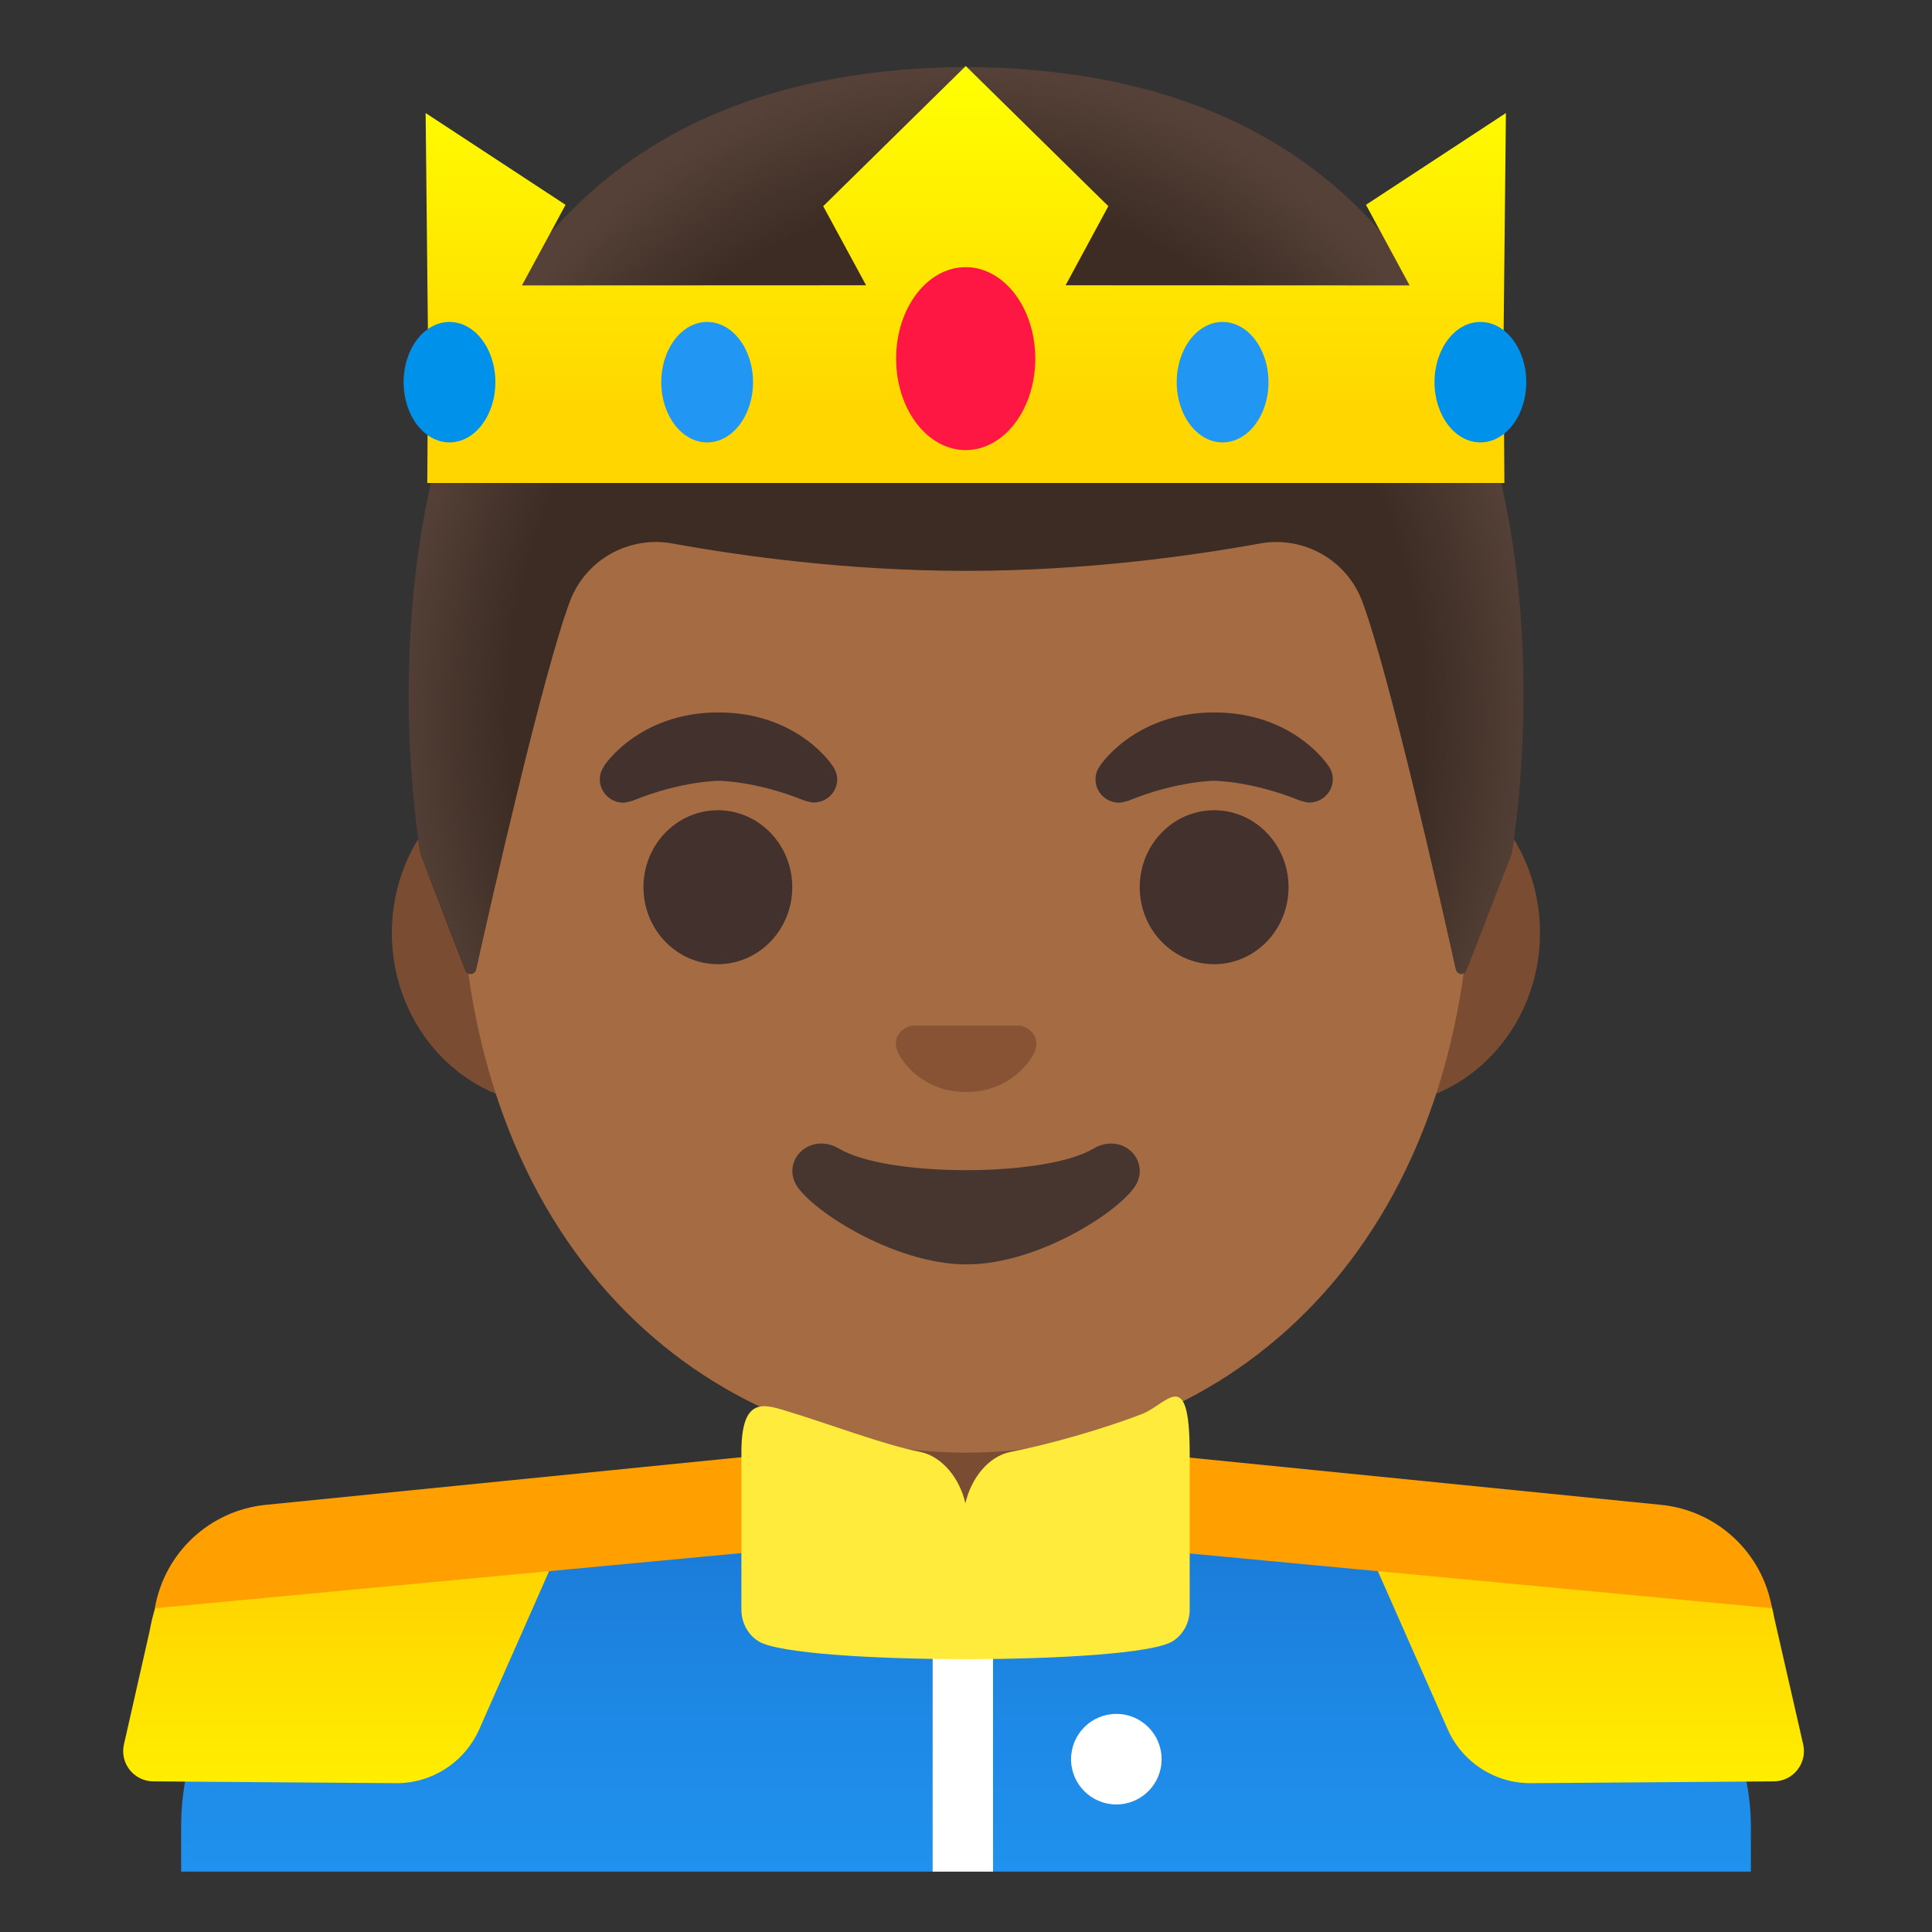 <?xml version="1.0" encoding="utf-8"?>
<!-- Generator: Adobe Illustrator 24.0.3, SVG Export Plug-In . SVG Version: 6.00 Build 0)  -->
<svg version="1.1" id="Layer_1" xmlns="http://www.w3.org/2000/svg" xmlns:xlink="http://www.w3.org/1999/xlink" x="0px" y="0px"
	 viewBox="0 0 128 128" style="enable-background:new 0 0 128 128;" xml:space="preserve">
<rect x="0" y="0" width="128" height="128" fill="#333333" stroke="none"/>
<g id="suit_1_">
	
		<linearGradient id="SVGID_1_" gradientUnits="userSpaceOnUse" x1="64" y1="31.345" x2="64" y2="-2.004" gradientTransform="matrix(1 0 0 -1 0 128)">
		<stop  offset="0" style="stop-color:#1976D2"/>
		<stop  offset="0.528" style="stop-color:#1E89E6"/>
		<stop  offset="0.997" style="stop-color:#2196F3"/>
	</linearGradient>
	<path style="fill:url(#SVGID_1_);" d="M64.13,95.97H64c-25.49,0.03-52,7.28-52,25.06V124h1.5H15h98h1.49H116v-2.97
		C116,104.27,89.74,95.97,64.13,95.97z"/>
</g>
<path id="neck" style="fill:#7A4C32;" d="M63.17,107.2c-4,0-7.26-3.22-7.26-7.17v-8.98h16.16v8.98c0,3.95-3.26,7.17-7.26,7.17
	C64.81,107.2,63.17,107.2,63.17,107.2z"/>
<path id="ears" style="fill:#7A4C32;" d="M91.33,50.4H36.67c-5.89,0-10.71,5.14-10.71,11.41c0,6.28,4.82,11.41,10.71,11.41h54.65
	c5.89,0,10.71-5.14,10.71-11.41C102.04,55.54,97.22,50.4,91.33,50.4z"/>
<path id="head" style="fill:#A56C43;" d="M64,11.04c-17.4,0-33.52,18.61-33.52,45.39c0,26.64,16.61,39.81,33.52,39.81
	s33.52-13.17,33.52-39.81C97.52,29.65,81.4,11.04,64,11.04z"/>
<g id="eyes">
	<ellipse style="fill:#42312C;" cx="47.56" cy="58.78" rx="4.93" ry="5.1"/>
	<ellipse style="fill:#42312C;" cx="80.44" cy="58.78" rx="4.93" ry="5.1"/>
</g>
<path id="nose" style="fill:#875334;" d="M67.86,68.03c-0.11-0.04-0.21-0.07-0.32-0.08h-7.07c-0.11,0.01-0.22,0.04-0.32,0.08
	c-0.64,0.26-0.99,0.92-0.69,1.63s1.71,2.69,4.55,2.69c2.84,0,4.25-1.99,4.55-2.69C68.85,68.95,68.5,68.29,67.86,68.03z"/>
<path id="mouth" style="fill:#473530;" d="M72.42,76.11c-3.19,1.89-13.63,1.89-16.81,0c-1.83-1.09-3.7,0.58-2.94,2.24
	c0.75,1.63,6.45,5.42,11.37,5.42s10.55-3.79,11.3-5.42C76.09,76.69,74.25,75.02,72.42,76.11z"/>
<g id="eyebrows_1_">
	<path style="fill:#42312C;" d="M88.01,50.74L88.01,50.74c0-0.01-2.28-3.54-7.56-3.54c-5.28,0-7.57,3.53-7.57,3.53l0,0.01
		c-0.19,0.25-0.3,0.56-0.3,0.9c0,0.85,0.7,1.54,1.57,1.54c0.18,0,0.62-0.13,0.66-0.15c3.17-1.29,5.64-1.3,5.64-1.3
		s2.46,0.01,5.62,1.29c0.04,0.02,0.48,0.15,0.66,0.15c0.87,0,1.57-0.69,1.57-1.54C88.31,51.3,88.2,50.99,88.01,50.74z"/>
	<path style="fill:#42312C;" d="M55.16,50.74L55.16,50.74c0.01-0.01-2.28-3.54-7.56-3.54s-7.57,3.53-7.57,3.53l0.01,0.01
		c-0.19,0.25-0.3,0.56-0.3,0.9c0,0.85,0.7,1.54,1.57,1.54c0.18,0,0.62-0.13,0.66-0.15c3.17-1.29,5.65-1.3,5.65-1.3
		s2.46,0.01,5.62,1.29c0.04,0.02,0.48,0.15,0.66,0.15c0.87,0,1.57-0.69,1.57-1.54C55.46,51.3,55.34,50.99,55.16,50.74z"/>
</g>
<g id="suit_x5F_shoulders">
	<path style="fill:#FFFFFF;" d="M65.79,124v-21.63c0-0.55-0.9-1-2-1s-2,0.45-2,1V124C61.79,124,65.79,124,65.79,124z"/>
	<circle style="fill:#FFFFFF;" cx="73.96" cy="116.55" r="3"/>
	
		<linearGradient id="SVGID_2_" gradientUnits="userSpaceOnUse" x1="23.315" y1="100.323" x2="23.315" y2="125.823" gradientTransform="matrix(1 0 0 1 0 0.677)">
		<stop  offset="0.199" style="stop-color:#FFD600"/>
		<stop  offset="1" style="stop-color:#FFFF00"/>
	</linearGradient>
	<path style="fill:url(#SVGID_2_);" d="M26.23,118.14l-16.08-0.12c-1.27-0.01-2.22-1.19-1.94-2.44l1.69-7.46
		c0.88-4.75,2.83-5.27,5.81-5.66c8.5-1.1,22.76-3.1,22.76-3.1l-6.71,15.19C30.79,116.75,28.62,118.16,26.23,118.14z"/>
	<path style="fill:#FFA000;" d="M53.33,102.5l-43.07,4.05c0.63-3.68,3.64-6.48,7.35-6.85l35.13-3.52
		C52.74,96.18,53.33,102.5,53.33,102.5z"/>
	
		<linearGradient id="SVGID_3_" gradientUnits="userSpaceOnUse" x1="104.358" y1="100.323" x2="104.358" y2="125.823" gradientTransform="matrix(1 0 0 1 0 0.677)">
		<stop  offset="0.199" style="stop-color:#FFD600"/>
		<stop  offset="1" style="stop-color:#FFFF00"/>
	</linearGradient>
	<path style="fill:url(#SVGID_3_);" d="M101.44,118.14l16.09-0.12c1.27-0.01,2.21-1.19,1.94-2.43l-1.93-8.44
		c-0.38-2.39-2.2-4.25-4.6-4.56c-8.15-1.06-23.74-3.22-23.74-3.22l6.71,15.19C96.87,116.75,99.05,118.16,101.44,118.14z"/>
	<path style="fill:#FFA000;" d="M74.33,102.5l43.07,4.05c-0.63-3.68-3.64-6.48-7.35-6.85l-35.13-3.52
		C74.92,96.18,74.33,102.5,74.33,102.5z"/>
	<path style="fill:#FFEB3B;" d="M75.69,93.67c-2.59,1.01-6.35,2.07-8.72,2.52c-1.47,0.28-2.63,1.74-3.01,3.41
		c-0.38-1.67-1.55-3.12-3.01-3.41c-2.37-0.46-6.07-1.87-8.72-2.67c-1.51-0.45-3.11-1.13-3.11,2.68v10.44c0,0.88,0.44,1.69,1.17,2.12
		c2.63,1.55,24.73,1.55,27.36,0c0.73-0.43,1.17-1.25,1.17-2.12V96.21C78.8,90.41,77.32,93.03,75.69,93.67z"/>
</g>
<g id="hairGroup">
	<path id="hair_7_" style="fill:#3C2C23;" d="M64.02,4.44L64.02,4.44c-0.01,0-0.01,0-0.02,0s-0.01,0-0.02,0v0
		C18.55,4.68,27.86,56.58,27.86,56.58s2.04,5.35,2.97,7.71c0.13,0.34,0.63,0.3,0.71-0.05c0.97-4.34,4.46-19.73,6.22-24.4
		c1.04-2.76,3.9-4.36,6.8-3.83c4.45,0.81,11.55,1.81,19.37,1.81c0.03,0,0.06,0,0.08,0s0.06,0,0.08,0c7.82,0,14.92-1,19.37-1.81
		c2.9-0.53,5.76,1.08,6.79,3.83c1.75,4.66,5.22,19.96,6.2,24.36c0.08,0.36,0.58,0.39,0.71,0.05l2.98-7.67
		C100.15,56.58,109.46,4.68,64.02,4.44z"/>
	
		<radialGradient id="hairHighlights_1_" cx="64.007" cy="80.493" r="38.093" gradientTransform="matrix(1 0 0 -1.128 0 138.318)" gradientUnits="userSpaceOnUse">
		<stop  offset="0.794" style="stop-color:#554138;stop-opacity:0"/>
		<stop  offset="1" style="stop-color:#554138"/>
	</radialGradient>
	<path id="hairHighlights" style="fill:url(#hairHighlights_1_);" d="M100.15,56.58c0,0,9.31-51.9-36.13-52.14v0
		c-0.01,0-0.01,0-0.02,0h0c0,0-0.01,0-0.02,0l0,0c-0.71,0-1.4,0.02-2.08,0.05C60.56,4.54,59.25,4.65,58,4.8c-0.01,0-0.03,0-0.04,0
		c-0.09,0.01-0.17,0.03-0.26,0.04C19.45,9.65,27.86,56.58,27.86,56.58l2.98,7.68c0.13,0.34,0.62,0.31,0.7-0.05
		c0.98-4.39,4.46-19.71,6.22-24.37c1.04-2.76,3.9-4.36,6.8-3.83c4.45,0.81,11.55,1.81,19.37,1.81c0.03,0,0.06,0,0.08,0
		s0.06,0,0.08,0c7.82,0,14.92-1,19.37-1.81c2.9-0.53,5.76,1.08,6.79,3.83c1.76,4.68,5.25,20.1,6.21,24.42
		c0.08,0.36,0.57,0.39,0.7,0.05C98.1,61.95,100.15,56.58,100.15,56.58z"/>
</g>
<g id="crown">
	
		<linearGradient id="SVGID_4_" gradientUnits="userSpaceOnUse" x1="63.985" y1="4.075" x2="63.985" y2="32.143" gradientTransform="matrix(1 0 0 1 0 0.677)">
		<stop  offset="0" style="stop-color:#FFFF00"/>
		<stop  offset="0.801" style="stop-color:#FFD600"/>
	</linearGradient>
	<polygon style="fill:url(#SVGID_4_);" points="99.77,7.49 90.5,13.57 93.39,18.91 70.6,18.9 73.43,13.66 63.99,4.38 63.98,4.38 
		63.98,4.38 54.54,13.66 57.38,18.9 34.58,18.91 37.47,13.57 28.2,7.49 28.36,22.84 28.31,32 63.98,32 99.67,32 99.61,22.84 	"/>
	<ellipse style="fill:#2196F3;" cx="46.85" cy="25.32" rx="3.04" ry="3.99"/>
	<ellipse style="fill:#2196F3;" cx="81" cy="25.32" rx="3.04" ry="3.99"/>
	<ellipse style="fill:#FF1744;" cx="63.98" cy="23.76" rx="4.61" ry="6.06"/>
	<ellipse style="fill:#0091EA;" cx="29.78" cy="25.32" rx="3.04" ry="3.99"/>
	<ellipse style="fill:#0091EA;" cx="98.08" cy="25.32" rx="3.04" ry="3.99"/>
</g>
</svg>
